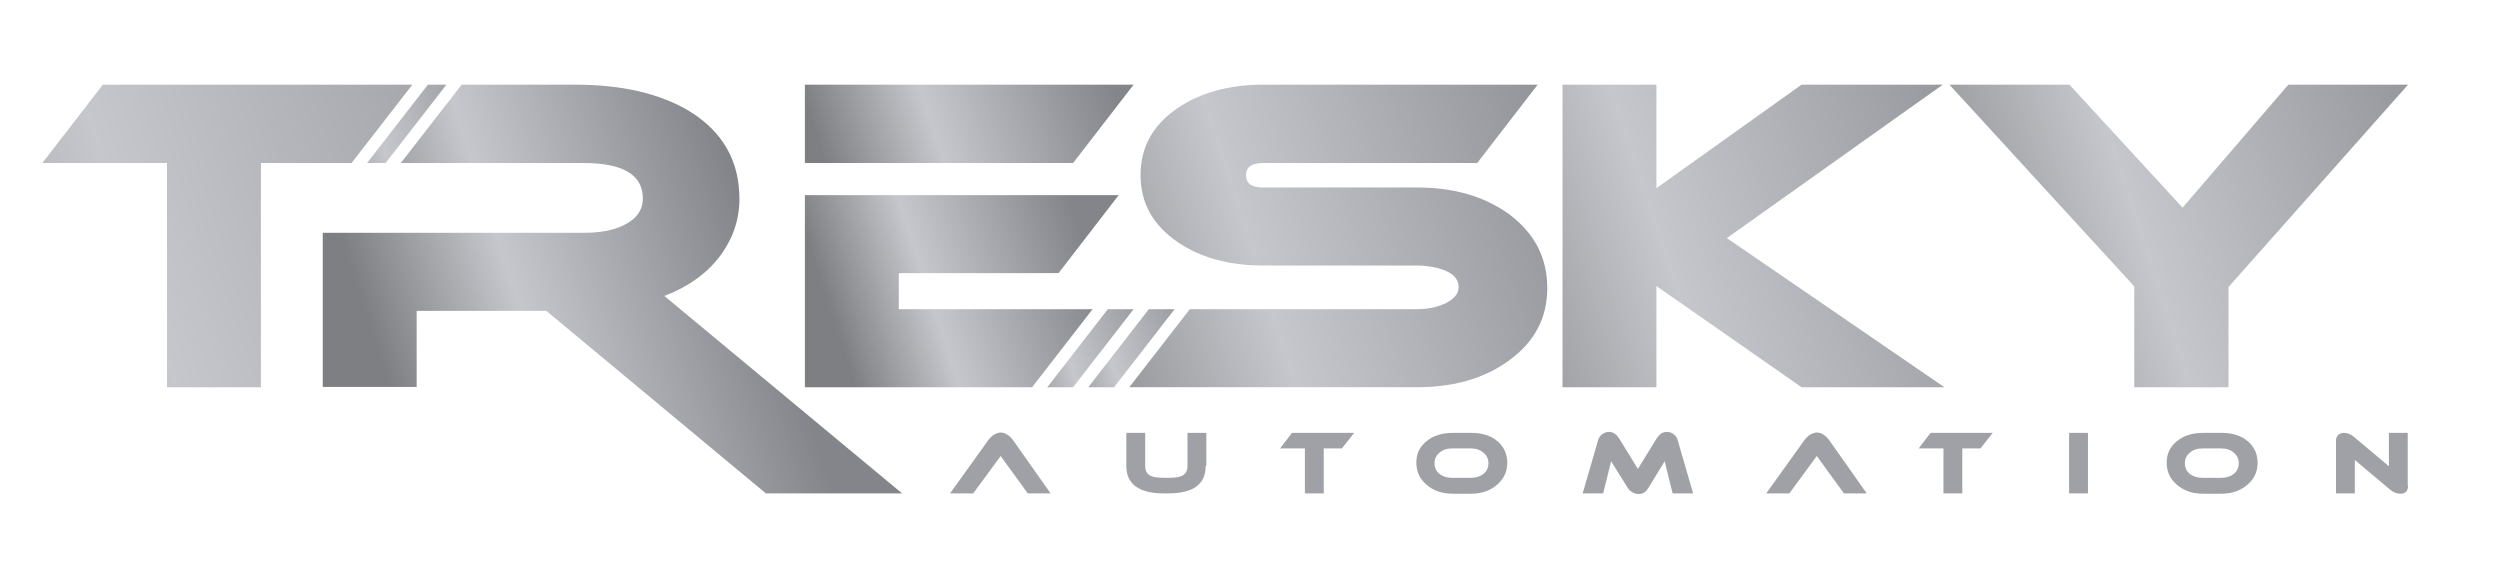 <?xml version="1.0" encoding="utf-8"?>
<!-- Generator: Adobe Illustrator 25.2.0, SVG Export Plug-In . SVG Version: 6.00 Build 0)  -->
<svg version="1.1" id="Layer_1" xmlns="http://www.w3.org/2000/svg" xmlns:xlink="http://www.w3.org/1999/xlink" x="0px" y="0px"
	 viewBox="0 0 756 172" style="enable-background:new 0 0 756 172;" xml:space="preserve">
<style type="text/css">
	.st0{fill-rule:evenodd;clip-rule:evenodd;fill:url(#SVGID_1_);}
	.st1{fill-rule:evenodd;clip-rule:evenodd;fill:url(#SVGID_2_);}
	.st2{fill-rule:evenodd;clip-rule:evenodd;fill:url(#SVGID_3_);}
	.st3{fill-rule:evenodd;clip-rule:evenodd;fill:url(#SVGID_4_);}
	.st4{fill-rule:evenodd;clip-rule:evenodd;fill:url(#SVGID_5_);}
	.st5{fill-rule:evenodd;clip-rule:evenodd;fill:url(#SVGID_6_);}
	.st6{fill-rule:evenodd;clip-rule:evenodd;fill:url(#SVGID_7_);}
	.st7{fill-rule:evenodd;clip-rule:evenodd;fill:url(#SVGID_8_);}
	.st8{fill-rule:evenodd;clip-rule:evenodd;fill:url(#SVGID_9_);}
	.st9{fill-rule:evenodd;clip-rule:evenodd;fill:url(#SVGID_10_);}
	.st10{fill-rule:evenodd;clip-rule:evenodd;fill:#A0A1A6;}
</style>
<g>
	<linearGradient id="SVGID_1_" gradientUnits="userSpaceOnUse" x1="423.572" y1="105.984" x2="636.388" y2="36.836">
		<stop  offset="0" style="stop-color:#7E7F82"/>
		<stop  offset="0.38" style="stop-color:#C6C7CC"/>
		<stop  offset="1" style="stop-color:#83858A"/>
	</linearGradient>
	<polygon class="st0" points="588,117.1 544.8,117.1 500.9,86.5 500.9,117.1 472.5,117.1 472.5,25.6 500.9,25.6 500.9,56.9 
		544.8,25.6 587.5,25.6 522.2,72 	"/>
	<linearGradient id="SVGID_2_" gradientUnits="userSpaceOnUse" x1="313.943" y1="114.458" x2="370.428" y2="96.105">
		<stop  offset="0" style="stop-color:#7E7F82"/>
		<stop  offset="0.38" style="stop-color:#C6C7CC"/>
		<stop  offset="1" style="stop-color:#83858A"/>
	</linearGradient>
	<polygon class="st1" points="355.2,93.5 347.4,93.5 329.1,117.1 336.9,117.1 	"/>
	<linearGradient id="SVGID_3_" gradientUnits="userSpaceOnUse" x1="305.576" y1="103.779" x2="501.392" y2="40.155">
		<stop  offset="0" style="stop-color:#7E7F82"/>
		<stop  offset="0.38" style="stop-color:#C6C7CC"/>
		<stop  offset="1" style="stop-color:#83858A"/>
	</linearGradient>
	<path class="st2" d="M465,25.6l-18.3,23.7H382c-3.5,0-5.2,1.2-5.2,3.7c0,2.5,1.7,3.7,5.2,3.7h46.6c11.1,0,20.3,2.7,27.8,8.1
		c7.7,5.8,11.5,13.2,11.5,22.3c0,9.1-3.9,16.4-11.7,22c-7.3,5.3-16.5,8-27.7,8h-65.5h-21.5l18.3-23.6h3.2h65.5c3,0,5.6-0.5,8-1.5
		c3-1.3,4.6-3,4.6-5.2c0-2.3-1.5-4-4.6-5.2c-2.3-0.8-4.9-1.3-8-1.3H382c-10.3,0-19-2.4-25.9-7.1c-7.4-5.1-11.2-11.8-11.2-20.2
		c0-8.5,3.7-15.2,11.2-20.3c6.9-4.7,15.6-7.1,25.9-7.1H465z"/>
	<linearGradient id="SVGID_4_" gradientUnits="userSpaceOnUse" x1="249.288" y1="48.711" x2="335.131" y2="20.819">
		<stop  offset="0" style="stop-color:#7E7F82"/>
		<stop  offset="0.38" style="stop-color:#C6C7CC"/>
		<stop  offset="1" style="stop-color:#83858A"/>
	</linearGradient>
	<polygon class="st3" points="243.4,49.3 243.4,25.6 342.8,25.6 324.5,49.3 287.1,49.3 271.8,49.3 	"/>
	<linearGradient id="SVGID_5_" gradientUnits="userSpaceOnUse" x1="251.914" y1="96.413" x2="327.301" y2="71.918">
		<stop  offset="0" style="stop-color:#7E7F82"/>
		<stop  offset="0.38" style="stop-color:#C6C7CC"/>
		<stop  offset="1" style="stop-color:#83858A"/>
	</linearGradient>
	<polygon class="st4" points="312.1,117.1 243.4,117.1 243.4,59 271.8,59 287.1,59 338.3,59 320.1,82.6 271.8,82.6 271.8,93.5 
		330.4,93.5 	"/>
	<linearGradient id="SVGID_6_" gradientUnits="userSpaceOnUse" x1="301.497" y1="114.465" x2="358.003" y2="96.105">
		<stop  offset="0" style="stop-color:#7E7F82"/>
		<stop  offset="0.38" style="stop-color:#C6C7CC"/>
		<stop  offset="1" style="stop-color:#83858A"/>
	</linearGradient>
	<polygon class="st5" points="342.8,93.5 324.5,117.1 316.7,117.1 335,93.5 	"/>
	<linearGradient id="SVGID_7_" gradientUnits="userSpaceOnUse" x1="88.38" y1="48.695" x2="157.606" y2="26.202">
		<stop  offset="0" style="stop-color:#7E7F82"/>
		<stop  offset="0.38" style="stop-color:#C6C7CC"/>
		<stop  offset="1" style="stop-color:#83858A"/>
	</linearGradient>
	<polygon class="st6" points="116.6,49.3 111,49.3 129.4,25.6 135,25.6 	"/>
	<linearGradient id="SVGID_8_" gradientUnits="userSpaceOnUse" x1="117.731" y1="116.182" x2="229.715" y2="79.796">
		<stop  offset="0" style="stop-color:#7E7F82"/>
		<stop  offset="0.38" style="stop-color:#C6C7CC"/>
		<stop  offset="1" style="stop-color:#83858A"/>
	</linearGradient>
	<path class="st7" d="M200.9,89.5l71.9,59.7h-41.2l-66.4-55.2H126v23H97.6V70.4h78.9c4.8,0,8.8-0.7,11.9-2.2c4-1.9,6-4.6,6-8.2
		c0-7.1-6-10.7-17.9-10.7h-55.3l18.4-23.7h34.2c14.3,0,25.9,2.7,34.8,8.1c10,6.2,15,15,15,26.4c0,6.4-2,12.2-6,17.5
		C213.6,82.8,208,86.8,200.9,89.5z"/>
	<linearGradient id="SVGID_9_" gradientUnits="userSpaceOnUse" x1="-78.777" y1="114.801" x2="233.625" y2="13.296">
		<stop  offset="0" style="stop-color:#7E7F82"/>
		<stop  offset="0.38" style="stop-color:#C6C7CC"/>
		<stop  offset="1" style="stop-color:#83858A"/>
	</linearGradient>
	<polygon class="st8" points="124.7,25.6 106.3,49.3 78.9,49.3 78.9,117.1 50.5,117.1 50.5,49.3 12.8,49.3 31.1,25.6 	"/>
	<linearGradient id="SVGID_10_" gradientUnits="userSpaceOnUse" x1="571.299" y1="90.951" x2="768.08" y2="27.013">
		<stop  offset="0" style="stop-color:#7E7F82"/>
		<stop  offset="0.38" style="stop-color:#C6C7CC"/>
		<stop  offset="1" style="stop-color:#83858A"/>
	</linearGradient>
	<polygon class="st9" points="728.2,25.6 673.9,86.8 673.9,117.1 645.4,117.1 645.4,86.6 589.5,25.6 625.8,25.6 660,62.8 692,25.6 	
		"/>
	<path class="st10" d="M302.6,137.9l-8.3,11.3h-7l11.7-16.3c0.4-0.5,0.9-1,1.5-1.4c0.7-0.4,1.4-0.7,2.1-0.7c0.7,0,1.4,0.2,2.1,0.7
		c0.6,0.4,1.1,0.9,1.5,1.4l11.5,16.3h-6.9L302.6,137.9z"/>
	<path class="st10" d="M364.6,140.9c0,5.6-3.8,8.3-11.4,8.3H352c-7.6,0-11.4-2.8-11.4-8.3v-10h5.7v10c0,1.7,0.7,2.7,2.2,3.2
		c0.8,0.3,2.4,0.4,4.8,0.4c1.9,0,3.3-0.2,4.1-0.6c1.1-0.5,1.7-1.5,1.7-3v-10h5.7V140.9z"/>
	<polygon class="st10" points="409.5,130.9 405.8,135.6 400.3,135.6 400.3,149.2 394.6,149.2 394.6,135.6 387.1,135.6 390.7,130.9 	
		"/>
	<path class="st10" d="M455.8,139.9c0,2.7-1,4.9-3.1,6.7c-2.1,1.8-4.7,2.7-7.9,2.7h-5.5c-3.2,0-5.8-0.9-7.9-2.7
		c-2.1-1.8-3.1-4-3.1-6.7c0-2.7,1-4.8,3.1-6.5c2.1-1.7,4.7-2.5,8-2.5h5.5c3.2,0,5.9,0.8,7.9,2.5C454.7,135,455.8,137.2,455.8,139.9
		L455.8,139.9z M444.7,135.6h-5.5c-1.6,0-2.9,0.4-3.9,1.3c-1,0.8-1.5,1.9-1.5,3.2c0,1.3,0.5,2.4,1.5,3.2c1,0.8,2.3,1.2,3.9,1.2h5.5
		c1.6,0,2.9-0.4,3.9-1.2c1-0.8,1.5-1.9,1.5-3.2c0-1.3-0.5-2.4-1.5-3.2C447.6,136,446.3,135.6,444.7,135.6z"/>
	<path class="st10" d="M512,149.2h-6.2l-2.4-9.7l-5.1,8.3c-0.7,1.1-1.6,1.6-2.8,1.6c-0.6,0-1.2-0.2-1.8-0.5c-0.6-0.3-1-0.7-1.3-1.1
		l-5.2-8.3l-2.4,9.7h-6.2l4.7-16.2c0.2-0.7,0.6-1.2,1.2-1.7c0.6-0.4,1.3-0.7,2.1-0.7c1.2,0,2.2,0.7,3.1,2.1l5.6,9.1l5.6-9.1
		c0.9-1.4,1.9-2.1,3.1-2.1c0.8,0,1.5,0.2,2.1,0.7c0.6,0.4,1,1,1.2,1.7L512,149.2z"/>
	<polygon class="st10" points="602.6,130.9 598.9,135.6 593.4,135.6 593.4,149.2 587.7,149.2 587.7,135.6 580.2,135.6 583.8,130.9 	
		"/>
	<rect x="625.7" y="130.9" class="st10" width="5.7" height="18.3"/>
	<path class="st10" d="M682.7,139.9c0,2.7-1,4.9-3.1,6.7c-2.1,1.8-4.7,2.7-7.9,2.7h-5.5c-3.2,0-5.8-0.9-7.9-2.7
		c-2.1-1.8-3.1-4-3.1-6.7c0-2.7,1-4.8,3.1-6.5c2.1-1.7,4.7-2.5,8-2.5h5.5c3.2,0,5.9,0.8,7.9,2.5C681.6,135,682.7,137.2,682.7,139.9
		L682.7,139.9z M671.6,135.6h-5.5c-1.6,0-2.9,0.4-3.9,1.3c-1,0.8-1.5,1.9-1.5,3.2c0,1.3,0.5,2.4,1.5,3.2c1,0.8,2.3,1.2,3.9,1.2h5.5
		c1.6,0,2.9-0.4,3.9-1.2c1-0.8,1.5-1.9,1.5-3.2c0-1.3-0.5-2.4-1.5-3.2C674.5,136,673.2,135.6,671.6,135.6z"/>
	<path class="st10" d="M728.2,146.8c0,1.7-0.8,2.5-2.3,2.5c-1.1,0-2.1-0.4-3.1-1.2l-10.7-9v10.1h-5.7v-15.9c0-0.7,0.2-1.2,0.6-1.7
		c0.4-0.4,1-0.7,1.8-0.7c1,0,2,0.4,2.9,1.1l10.7,9v-10.1h5.7V146.8z"/>
	<path class="st10" d="M549.4,137.9l-8.3,11.3h-7l11.7-16.3c0.4-0.5,0.9-1,1.5-1.4c0.7-0.4,1.4-0.7,2.1-0.7c0.7,0,1.4,0.2,2.1,0.7
		c0.6,0.4,1.1,0.9,1.5,1.4l11.5,16.3h-6.9L549.4,137.9z"/>
</g>
</svg>
